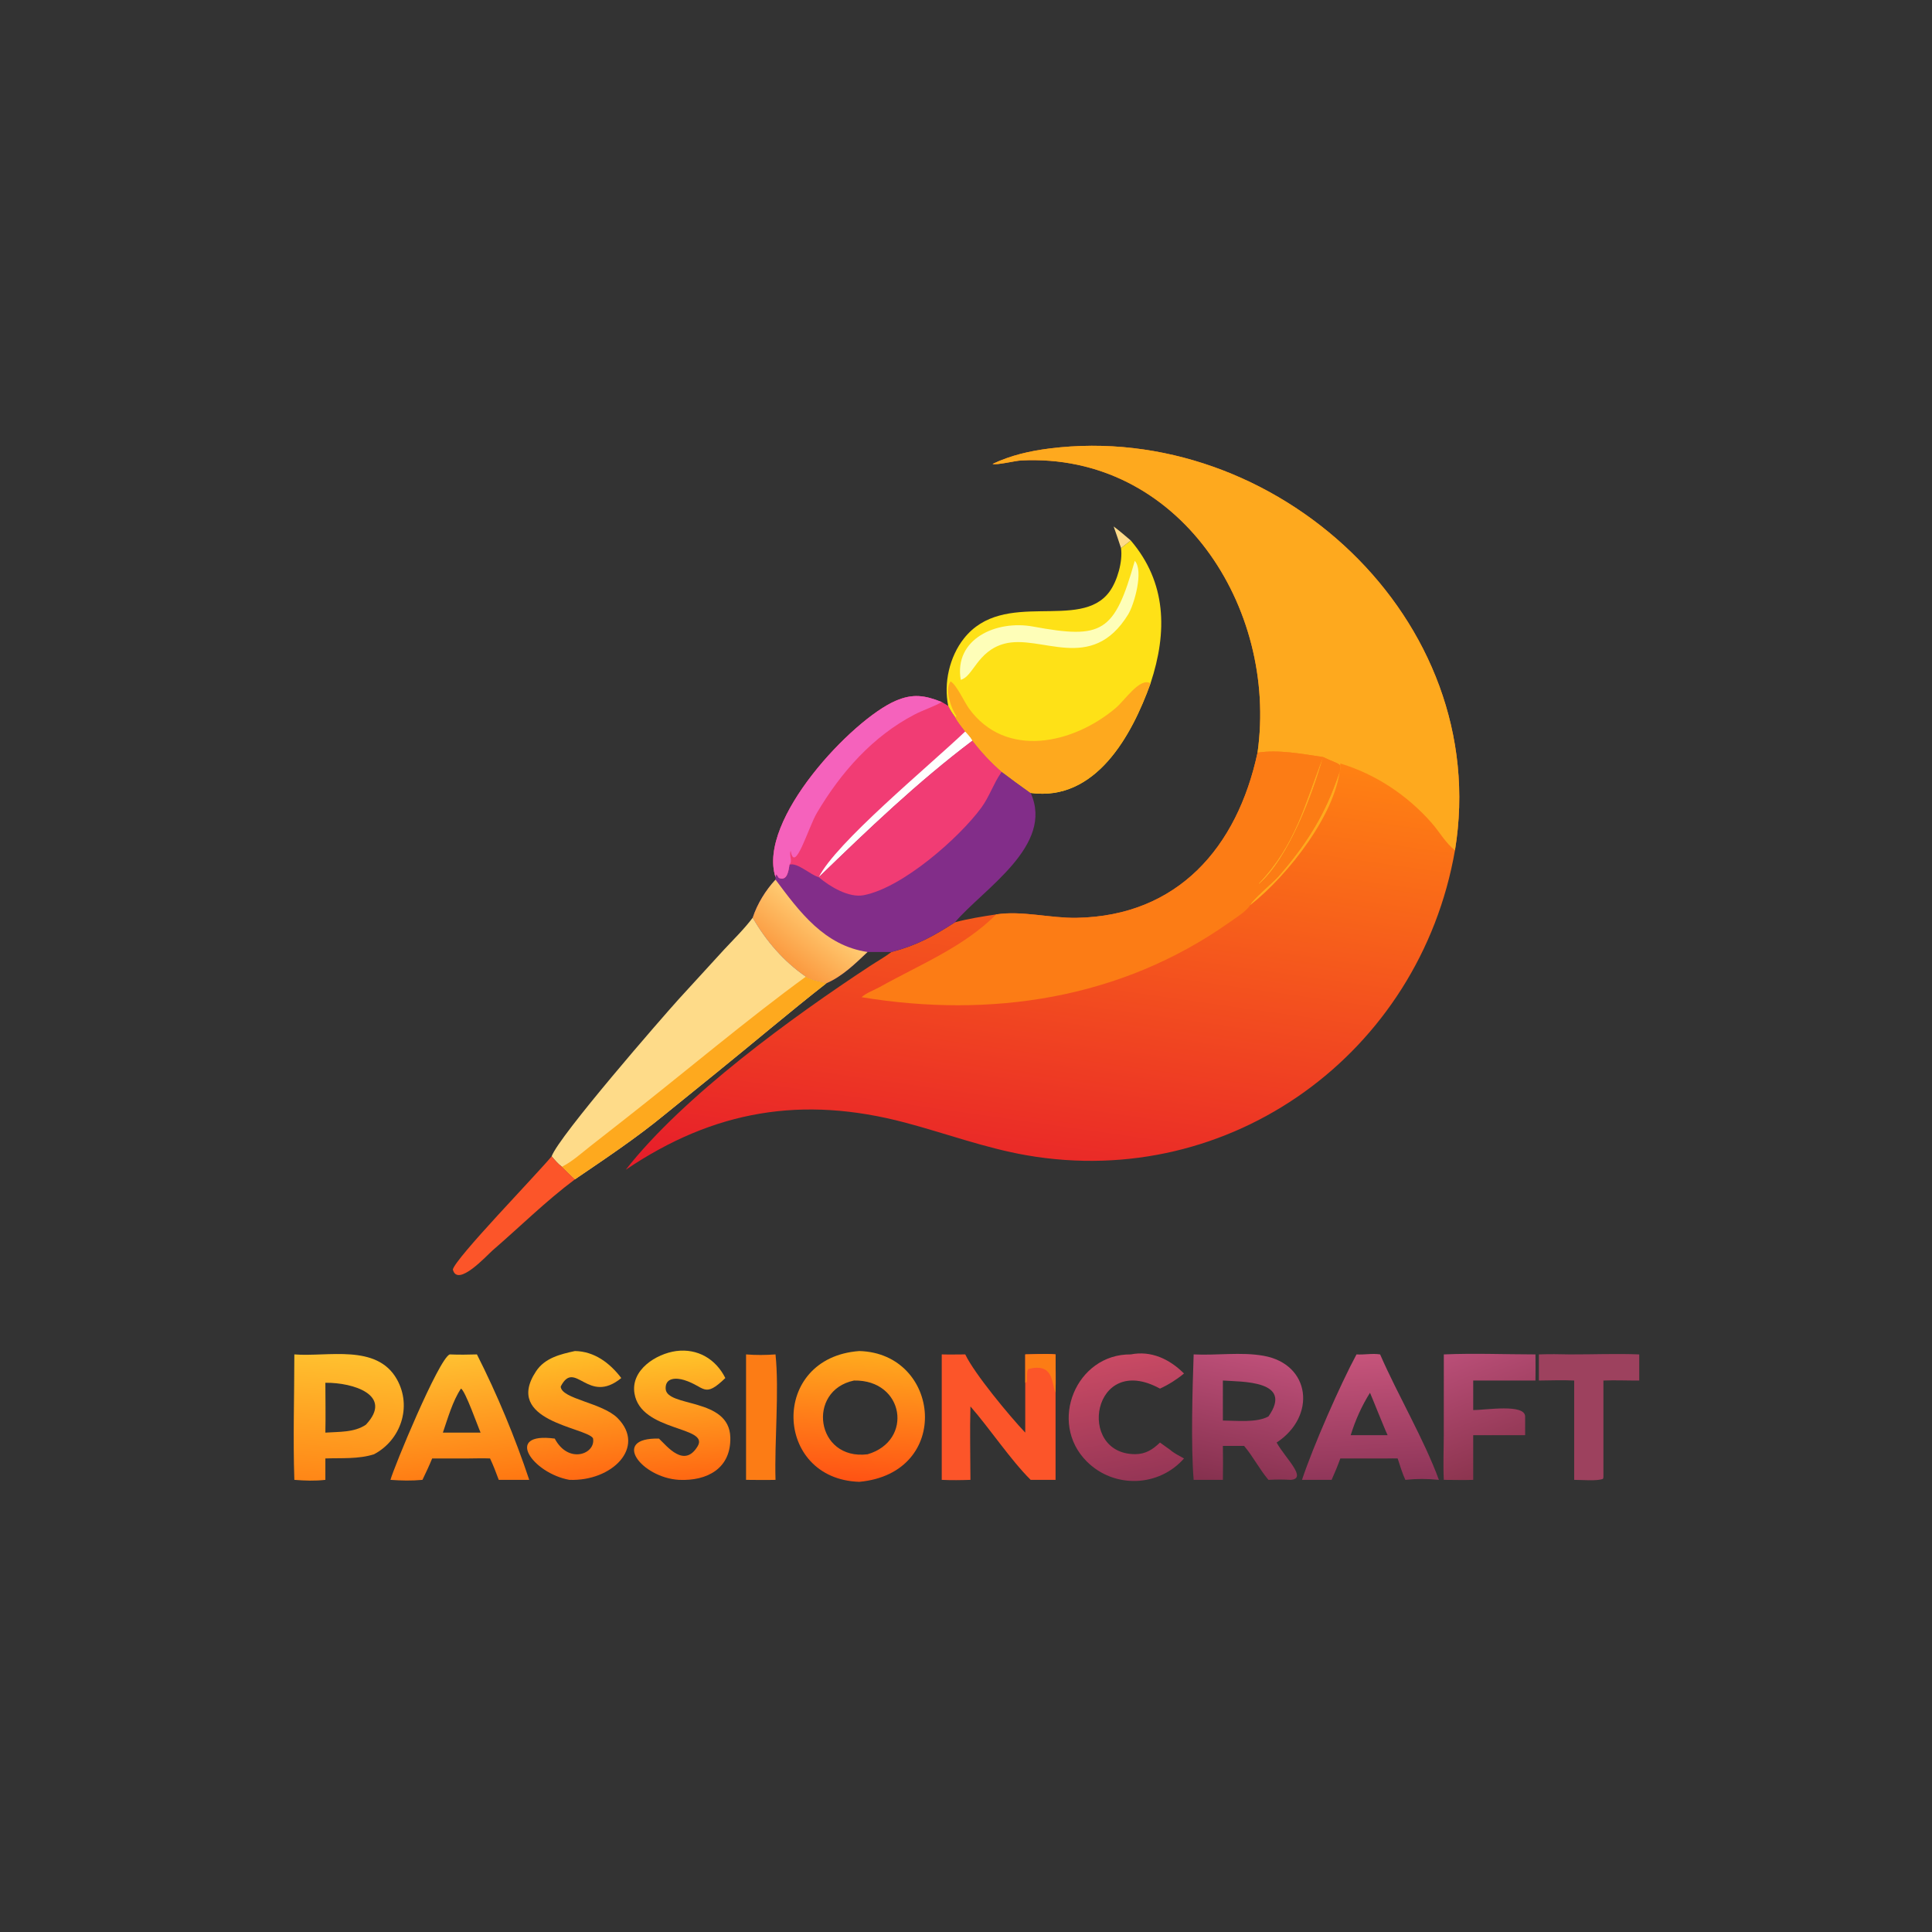 <?xml version="1.0" encoding="utf-8" ?>
<svg xmlns="http://www.w3.org/2000/svg" xmlns:xlink="http://www.w3.org/1999/xlink" width="360" height="360">
	<rect width="100%" height="100%" fill="#333333" stroke="none"/>
	<defs>
		<linearGradient id="gradient_0" gradientUnits="userSpaceOnUse" x1="287.37" y1="193.143" x2="269.101" y2="321.273">
			<stop offset="0" stop-color="#FF8113"/>
			<stop offset="1" stop-color="#E71E2A"/>
		</linearGradient>
	</defs>
	<path fill="url(#gradient_0)" transform="scale(0.703 0.703)" d="M333.32 199.499C338.759 161.023 312.461 119.922 270.641 122.05C269.031 122.132 264.228 123.339 263.085 122.97C267.885 120.693 272.955 119.532 278.194 118.873C337.963 111.35 395.703 164.087 385.65 225.387C376.279 279.19 326.157 315.62 272.1 306.213C261.138 304.305 250.656 300.401 239.933 297.561C212.705 290.347 189.215 294.256 165.865 310.05C181.131 290.507 210.252 269.412 230.586 256.056C232.468 254.82 234.506 253.689 236.292 252.33C242.935 250.61 247.411 248.149 253.121 244.457C256.559 243.531 260.506 242.897 264.046 242.37C270.838 241.316 278.42 243.399 285.36 243.276C312.122 242.8 327.923 224.67 333.32 199.499Z"/>
	<path fill="#FEA91E" transform="scale(0.703 0.703)" d="M333.32 199.499C338.759 161.023 312.461 119.922 270.641 122.05C269.031 122.132 264.228 123.339 263.085 122.97C267.885 120.693 272.955 119.532 278.194 118.873C337.963 111.35 395.703 164.087 385.65 225.387C383.141 223.421 381.567 220.517 379.489 218.146C373.047 210.798 364.628 205.192 355.268 202.365C354.901 214.909 341.34 232.127 331.387 239.899C331.556 238.764 337.514 233.803 338.756 232.392C345.474 224.758 350.607 216.987 354.057 207.395C356.103 201.703 356.115 203.282 350.68 200.659C348.058 210.235 341.583 227.529 333.729 234.324L333.578 234.189C343.459 223.845 345.744 213.27 350.68 200.659C345.099 199.844 338.928 198.628 333.32 199.499Z"/>
	<path fill="#FC7C15" transform="scale(0.703 0.703)" d="M333.32 199.499C338.928 198.628 345.099 199.844 350.68 200.659C345.744 213.27 343.459 223.845 333.578 234.189L333.729 234.324C341.583 227.529 348.058 210.235 350.68 200.659C356.115 203.282 356.103 201.703 354.057 207.395C350.607 216.987 345.474 224.758 338.756 232.392C337.514 233.803 331.556 238.764 331.387 239.899C330.33 241.587 327.41 243.383 325.768 244.541C297 264.846 262.499 269.939 228.378 264.313C229.447 263.257 231.846 262.369 233.222 261.597C243.71 255.718 255.463 251.019 264.046 242.37C270.838 241.316 278.42 243.399 285.36 243.276C312.122 242.8 327.923 224.67 333.32 199.499Z"/>
	<path fill="#822D89" transform="scale(0.703 0.703)" d="M205.557 232.508C200.642 217.36 225.891 190.727 237.372 185.769C241.919 183.805 245.091 184.268 249.616 186.077L251.344 187.13C251.853 188.19 252.429 189.075 253.121 190.023C253.904 191.408 254.87 192.62 255.85 193.868C256.593 194.642 257.262 195.344 257.785 196.296C260.088 199.319 262.661 202.057 265.525 204.56C268.045 206.48 270.603 208.338 273.185 210.175C279.506 224.14 260.679 235.59 253.121 244.457C247.411 248.149 242.935 250.61 236.292 252.33L229.948 252.33C226.72 255.391 223.204 258.841 219.076 260.59C217.05 260.065 215.454 259.973 213.604 258.869C207.747 254.853 203.028 249.364 199.515 243.24C200.704 239.591 202.947 235.951 205.557 233.155L205.557 232.508Z"/>
	<path fill="#F13C74" transform="scale(0.703 0.703)" d="M205.557 232.508C200.642 217.36 225.891 190.727 237.372 185.769C241.919 183.805 245.091 184.268 249.616 186.077L251.344 187.13C251.853 188.19 252.429 189.075 253.121 190.023C253.904 191.408 254.87 192.62 255.85 193.868C256.593 194.642 257.262 195.344 257.785 196.296C243.107 207.38 230.183 219.782 217.026 232.508L217.026 232.508C214.736 231.881 211.378 228.52 209.257 229.2C209.017 230.79 208.673 233.664 206.429 232.698L205.802 231.736C205.55 232.284 205.615 232.022 205.557 232.508Z"/>
	<path fill="#F562BC" transform="scale(0.703 0.703)" d="M205.557 232.508C200.642 217.36 225.891 190.727 237.372 185.769C241.919 183.805 245.091 184.268 249.616 186.077C247.972 187.104 244.618 188.24 242.447 189.369C231.289 195.169 222.84 204.777 216.511 215.491C214.243 219.331 210.647 231.864 209.575 225.501C209.085 226.802 210.155 228.134 209.257 229.2C209.017 230.79 208.673 233.664 206.429 232.698L205.802 231.736C205.55 232.284 205.615 232.022 205.557 232.508Z"/>
	<path fill="#FEFEFE" transform="scale(0.703 0.703)" d="M255.85 193.868C256.593 194.642 257.262 195.344 257.785 196.296C243.107 207.38 230.183 219.782 217.026 232.508L217.026 232.508C221.469 223.467 245.999 203.24 255.85 193.868Z"/>
	<path fill="#F13C74" transform="scale(0.703 0.703)" d="M257.785 196.296C260.088 199.319 262.661 202.057 265.525 204.56L265.29 204.892C263.309 207.763 262.222 211.193 260.118 214.066C254.298 222.012 239.237 235.317 228.911 237.281C224.978 238.03 219.926 234.989 217.026 232.508C230.183 219.782 243.107 207.38 257.785 196.296Z"/>
	<defs>
		<linearGradient id="gradient_1" gradientUnits="userSpaceOnUse" x1="208.149" y1="254.064" x2="217.003" y2="243.03">
			<stop offset="0" stop-color="#FB9B41"/>
			<stop offset="1" stop-color="#FFCA71"/>
		</linearGradient>
	</defs>
	<path fill="url(#gradient_1)" transform="scale(0.703 0.703)" d="M205.557 233.155C211.931 241.705 218.496 250.639 229.948 252.33C226.72 255.391 223.204 258.841 219.076 260.59C217.05 260.065 215.454 259.973 213.604 258.869C207.747 254.853 203.028 249.364 199.515 243.24C200.704 239.591 202.947 235.951 205.557 233.155Z"/>
	<path fill="#FEE117" transform="scale(0.703 0.703)" d="M299.715 143.257C309.186 154.361 309.496 167.416 304.96 181.116C299.963 195.051 290.381 212.508 273.185 210.175C270.603 208.338 268.045 206.48 265.525 204.56C262.661 202.057 260.088 199.319 257.785 196.296C257.262 195.344 256.593 194.642 255.85 193.868C254.87 192.62 253.904 191.408 253.121 190.023C252.429 189.075 251.853 188.19 251.344 187.13C250.066 181.102 251.676 174.054 255.497 169.229C266.041 155.912 286.307 167.445 294.079 156.825C296.169 153.969 297.624 148.79 297.135 145.279L299.715 143.257Z"/>
	<path fill="#FEA91E" transform="scale(0.703 0.703)" d="M253.121 190.023L253.36 190.018L253.516 189.834C252.135 187.879 250.314 182.779 251.957 180.615C253.488 181.408 255.658 186.166 256.816 187.763C266.56 201.203 284.452 197.207 295.715 187.677C298.262 185.522 302.143 179.463 304.96 181.116C299.963 195.051 290.381 212.508 273.185 210.175C270.603 208.338 268.045 206.48 265.525 204.56C262.661 202.057 260.088 199.319 257.785 196.296C257.262 195.344 256.593 194.642 255.85 193.868C254.87 192.62 253.904 191.408 253.121 190.023Z"/>
	<path fill="#FEFEB8" transform="scale(0.703 0.703)" d="M300.78 148.662C303.2 151.236 300.648 160.23 299.019 162.878C289.282 178.706 275.901 167.984 266.162 170.634C259.019 172.577 257.921 179.41 254.65 180.182C252.823 169.359 264.046 164.269 273.864 166.08C292.169 169.455 295.394 167.722 300.78 148.662Z"/>
	<path fill="#FEDB89" transform="scale(0.703 0.703)" d="M199.515 243.24C203.028 249.364 207.747 254.853 213.604 258.869C215.454 259.973 217.05 260.065 219.076 260.59C209.139 268.375 199.514 276.571 189.692 284.504L176.259 295.38C168.64 301.65 160.527 307.046 152.388 312.594C151.183 311.531 150.05 310.397 148.908 309.269C147.863 308.425 147.066 307.524 146.218 306.492C148.208 301.039 175.433 269.78 179.87 264.865L191.889 251.731C194.464 248.958 197.243 246.269 199.515 243.24Z"/>
	<path fill="#FEA91E" transform="scale(0.703 0.703)" d="M213.604 258.869C215.454 259.973 217.05 260.065 219.076 260.59C209.139 268.375 199.514 276.571 189.692 284.504L176.259 295.38C168.64 301.65 160.527 307.046 152.388 312.594C151.183 311.531 150.05 310.397 148.908 309.269C151.599 307.941 154.073 305.691 156.429 303.838L166.09 296.263C181.385 284.276 198.272 270.015 213.604 258.869Z"/>
	<defs>
		<linearGradient id="gradient_2" gradientUnits="userSpaceOnUse" x1="226.467" y1="392.044" x2="228.531" y2="358.487">
			<stop offset="0" stop-color="#FF5414"/>
			<stop offset="1" stop-color="#FFAA1E"/>
		</linearGradient>
	</defs>
	<path fill="url(#gradient_2)" transform="scale(0.703 0.703)" d="M227.779 358.103C249.358 358.704 252.515 390.468 227.779 392.768C205.058 392.093 203.955 359.813 227.779 358.103ZM229.948 385.47C242.193 381.893 239.687 365.65 226.356 365.922C213.719 368.561 216.219 387.148 229.948 385.47Z"/>
	<defs>
		<linearGradient id="gradient_3" gradientUnits="userSpaceOnUse" x1="326.298" y1="393.409" x2="333.28" y2="359.397">
			<stop offset="0" stop-color="#86314F"/>
			<stop offset="1" stop-color="#BD4F78"/>
		</linearGradient>
	</defs>
	<path fill="url(#gradient_3)" transform="scale(0.703 0.703)" d="M316.388 358.997C322.446 359.306 328.903 358.301 334.882 359.355C347.443 361.569 348.97 375.414 338.381 382.358C340.652 386.49 346.64 391.879 342.142 392.248C340.148 392.134 338.211 392.145 336.216 392.248C333.827 389.454 332.167 386.079 329.757 383.251L324.134 383.251C324.19 386.253 324.178 389.246 324.134 392.248L316.388 392.248C315.634 383.264 316.067 368.125 316.388 358.997ZM324.134 376.524C327.691 376.54 333.017 377.178 336.216 375.437C342.997 365.803 328.957 366.281 324.134 365.922L324.134 376.524Z"/>
	<defs>
		<linearGradient id="gradient_4" gradientUnits="userSpaceOnUse" x1="90.576" y1="392.561" x2="92.79" y2="359.585">
			<stop offset="0" stop-color="#FF8717"/>
			<stop offset="1" stop-color="#FFC02F"/>
		</linearGradient>
	</defs>
	<path fill="url(#gradient_4)" transform="scale(0.703 0.703)" d="M78.019 358.997C86.854 359.704 99.876 356.111 105.203 365.6C109.261 372.829 106.241 381.726 99.123 385.47C95.019 386.783 90.511 386.418 86.241 386.574L86.241 392.248C83.453 392.568 80.815 392.466 78.019 392.248C77.646 381.212 78.013 370.046 78.019 358.997ZM86.241 379.726C89.85 379.473 93.885 379.729 96.983 377.629C104.321 369.806 93.663 366.432 86.241 366.512C86.246 370.911 86.34 375.329 86.241 379.726Z"/>
	<path fill="#FC5529" transform="scale(0.703 0.703)" d="M271.748 358.997C274.392 358.964 277.153 358.76 279.784 358.997C279.785 362.382 279.863 365.784 279.784 369.167L279.784 392.248L273.185 392.248C267.839 386.935 262.411 378.732 257.222 372.784C257.04 379.256 257.207 385.772 257.222 392.248C254.674 392.334 252.166 392.367 249.616 392.248L249.616 358.997C251.689 359.056 253.775 359.002 255.85 358.997C258.243 364.073 267.633 375.381 271.748 379.726L271.748 366.512L271.748 358.997Z"/>
	<path fill="#FC7C15" transform="scale(0.703 0.703)" d="M271.748 358.997C274.392 358.964 277.153 358.76 279.784 358.997C279.785 362.382 279.863 365.784 279.784 369.167C278.612 366.475 279.376 361.148 272.522 362.874C272.018 363.836 272.324 365.206 272.158 366.32L271.748 366.512L271.748 358.997Z"/>
	<defs>
		<linearGradient id="gradient_5" gradientUnits="userSpaceOnUse" x1="121.972" y1="393.395" x2="118.266" y2="359.608">
			<stop offset="0" stop-color="#FF7812"/>
			<stop offset="1" stop-color="#FFC031"/>
		</linearGradient>
	</defs>
	<path fill="url(#gradient_5)" transform="scale(0.703 0.703)" d="M119.193 358.997C121.614 359.092 123.994 359.079 126.414 358.997C131.763 369.547 136.529 381.013 140.277 392.248L132.199 392.248C131.492 390.321 130.767 388.433 129.894 386.574C128.035 386.505 126.172 386.552 124.312 386.574L114.55 386.574C113.778 388.5 112.859 390.37 111.978 392.248C109.115 392.526 106.365 392.454 103.497 392.248C104.317 389.127 116.269 360.185 119.193 358.997ZM117.388 379.726L123.112 379.726L127.385 379.726C126.656 378.115 123.287 368.499 122.181 368.064C119.979 371.335 118.676 375.989 117.388 379.726Z"/>
	<defs>
		<linearGradient id="gradient_6" gradientUnits="userSpaceOnUse" x1="363.183" y1="392.25" x2="361.273" y2="359.191">
			<stop offset="0" stop-color="#8F3659"/>
			<stop offset="1" stop-color="#C6547B"/>
		</linearGradient>
	</defs>
	<path fill="url(#gradient_6)" transform="scale(0.703 0.703)" d="M359.551 358.997C361.655 359.132 363.692 358.665 365.81 358.997C370.513 369.795 377.455 381.504 381.39 392.248C378.309 391.941 375.587 391.922 372.501 392.248C371.653 390.441 371.092 388.468 370.46 386.574C369.573 386.546 368.686 386.566 367.798 386.574L355.268 386.574C354.568 388.505 353.799 390.377 352.954 392.248L345.103 392.248C348.063 383.323 355.226 367.033 359.551 358.997ZM358.013 380.41L363.125 380.41L367.798 380.41C367.084 378.968 363.267 369.368 363.125 369.167C360.942 372.643 359.219 376.483 358.013 380.41Z"/>
	<defs>
		<linearGradient id="gradient_7" gradientUnits="userSpaceOnUse" x1="153.958" y1="391.787" x2="149.865" y2="359.048">
			<stop offset="0" stop-color="#FF6A13"/>
			<stop offset="1" stop-color="#FFBE28"/>
		</linearGradient>
	</defs>
	<path fill="url(#gradient_7)" transform="scale(0.703 0.703)" d="M152.388 358.103C157.56 358.179 161.656 361.291 164.678 365.26C155.799 372.538 152.435 360.073 148.62 367.51C148.784 370.831 159.66 371.775 163.729 375.908C171.301 383.601 162.228 392.669 150.943 392.248C141.135 390.501 133.445 379.48 147.039 381.31C150.699 388.236 158.035 385.341 157.174 381.198C155.242 378.297 133.306 376.696 142.095 363.452C144.434 359.927 148.522 358.947 152.388 358.103Z"/>
	<defs>
		<linearGradient id="gradient_8" gradientUnits="userSpaceOnUse" x1="181.318" y1="391.82" x2="178.807" y2="358.496">
			<stop offset="0" stop-color="#FF6812"/>
			<stop offset="1" stop-color="#FFC42A"/>
		</linearGradient>
	</defs>
	<path fill="url(#gradient_8)" transform="scale(0.703 0.703)" d="M179.237 358.103C184.889 357.374 189.705 360.177 192.254 365.26C186.551 370.781 186.893 367.524 181.384 365.806C179.328 365.165 176.329 365.073 176.434 368.06C176.612 373.112 193.283 370.318 193.576 380.962C193.802 389.201 187.474 392.59 179.998 392.248C170.044 391.687 161.777 380.999 174.663 381.31C176.803 383.313 181.352 389.254 184.914 383.345C188.148 377.979 169.84 379.555 168.171 369.335C167.151 363.089 173.937 358.822 179.237 358.103Z"/>
	<defs>
		<linearGradient id="gradient_9" gradientUnits="userSpaceOnUse" x1="302.038" y1="391.929" x2="296.024" y2="359.571">
			<stop offset="0" stop-color="#963656"/>
			<stop offset="1" stop-color="#C94A64"/>
		</linearGradient>
	</defs>
	<path fill="url(#gradient_9)" transform="scale(0.703 0.703)" d="M299.715 358.997C305.147 357.938 309.979 360.226 313.829 364.054C311.897 365.661 309.743 367.014 307.461 368.064C289.535 358.228 285.196 385.391 300.852 385.439C303.625 385.448 305.546 384.208 307.461 382.358L310.144 384.279C311.242 385.231 312.561 385.879 313.829 386.574C307.194 394.143 295.347 394.628 288.079 387.396C277.685 377.053 285.281 358.837 299.715 358.997Z"/>
	<defs>
		<linearGradient id="gradient_10" gradientUnits="userSpaceOnUse" x1="399.455" y1="387.583" x2="387.781" y2="357.914">
			<stop offset="0" stop-color="#8D3550"/>
			<stop offset="1" stop-color="#B94E77"/>
		</linearGradient>
	</defs>
	<path fill="url(#gradient_10)" transform="scale(0.703 0.703)" d="M382.696 358.997C390.733 358.65 398.932 358.988 406.986 358.997C407.038 361.302 406.994 363.615 406.986 365.922L390.486 365.922L390.486 373.753C393.87 373.743 404.174 372.027 404.249 375.437L404.249 380.41L390.486 380.41L390.486 392.248C387.901 392.337 385.285 392.255 382.696 392.248C382.487 388.394 382.677 384.516 382.684 380.657L382.696 358.997Z"/>
	<path fill="#9D415E" transform="scale(0.703 0.703)" d="M416.147 358.997C422.251 359.017 428.396 358.752 434.492 358.997L434.492 365.922C431.319 365.946 428.174 365.786 424.996 365.922L424.996 391.555L424.895 391.973C423.492 392.619 419.052 392.243 417.252 392.248L417.252 365.922C414.157 365.759 410.994 365.9 407.891 365.922L407.891 358.997C410.649 358.892 413.389 358.935 416.147 358.997Z"/>
	<path fill="#FC7C15" transform="scale(0.703 0.703)" d="M197.747 358.997C200.395 359.211 202.904 359.185 205.557 358.997C206.566 368.749 205.254 381.943 205.557 392.248C202.958 392.321 200.348 392.26 197.747 392.248L197.747 358.997Z"/>
	<path fill="#FC5529" transform="scale(0.703 0.703)" d="M146.218 306.492C147.066 307.524 147.863 308.425 148.908 309.269C150.05 310.397 151.183 311.531 152.388 312.594C144.69 318.343 137.856 325.13 130.59 331.401C129.1 332.687 121.265 341.361 120.029 336.498C120.68 333.502 142.344 311.213 146.218 306.492Z"/>
	<path fill="#FEDB89" transform="scale(0.703 0.703)" d="M295.18 139.54C296.746 140.721 298.231 141.976 299.715 143.257L297.135 145.279C296.516 143.354 295.856 141.446 295.18 139.54Z"/>
</svg>
